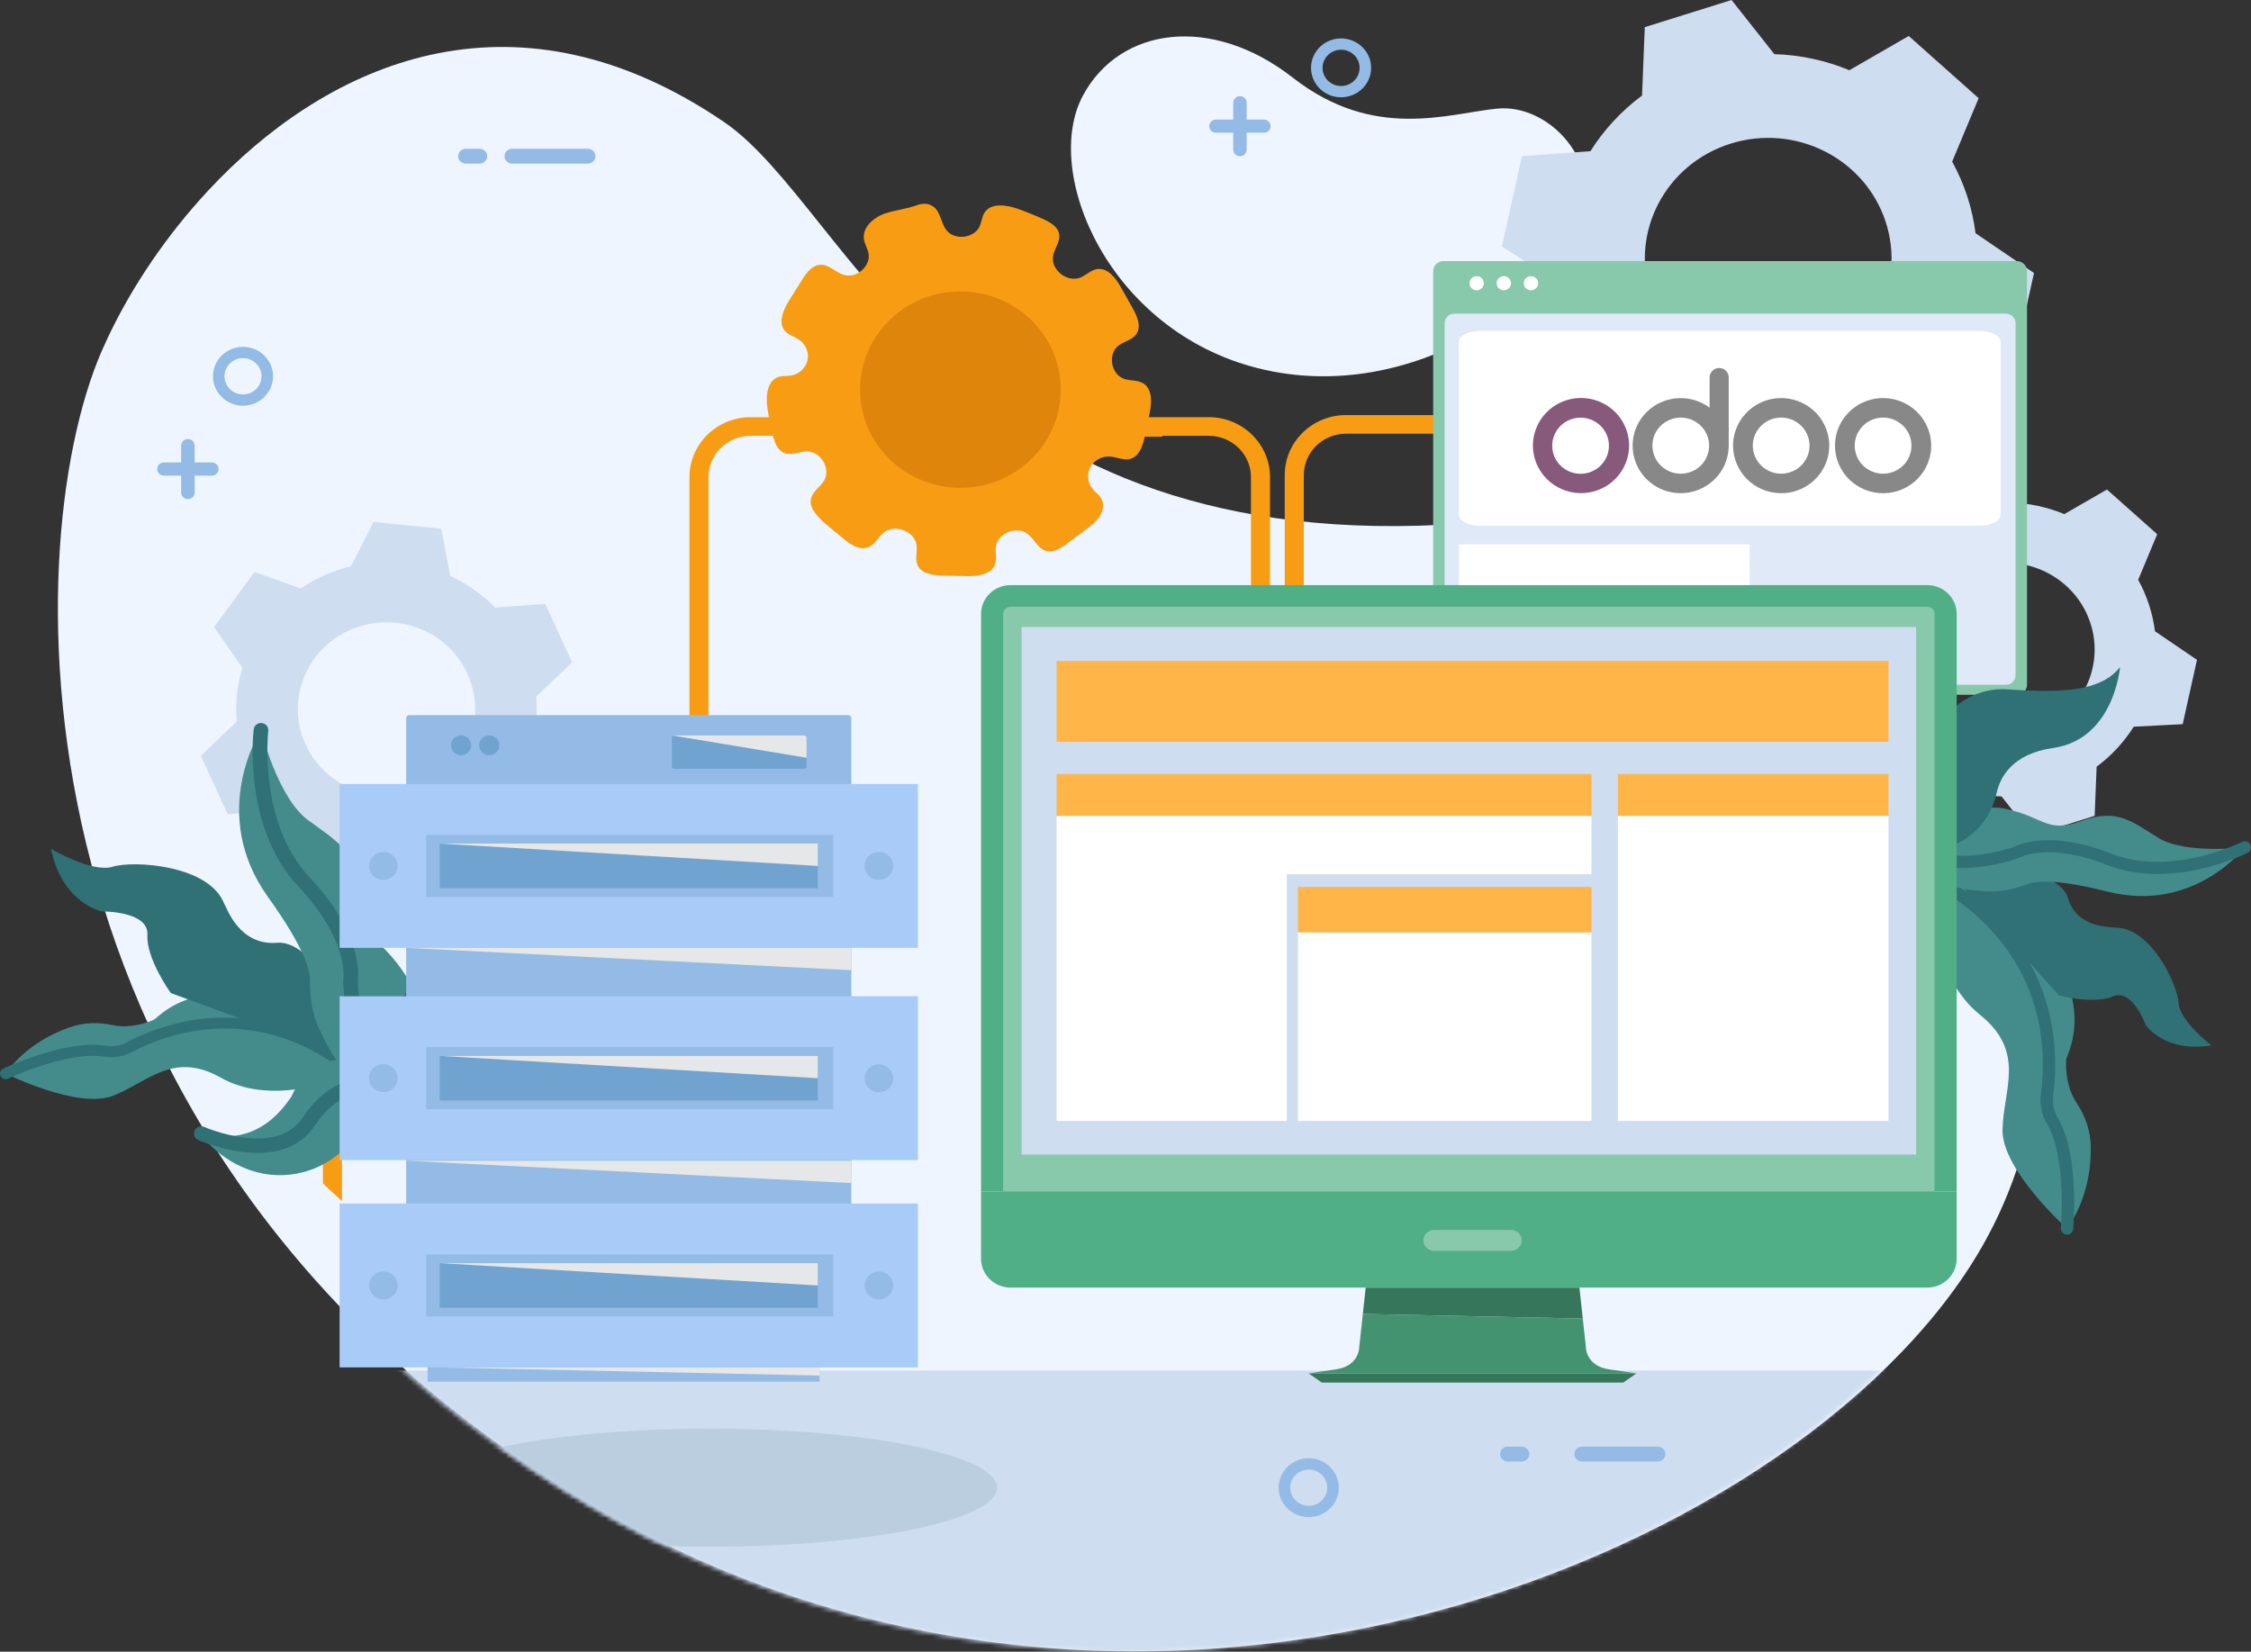 <svg width="496" height="364" viewBox="0 0 496 364" fill="none" xmlns="http://www.w3.org/2000/svg">
<rect x="0" y="0" width="496" height="364" fill="#333333" stroke="none"/>
<path d="M124.967 328.34C247.677 404.807 395.264 344.175 435.803 276.329C475.743 209.476 425.472 110.215 317.667 115.662C209.872 121.106 187.263 45.757 159.517 26.87C114.282 -3.915 74.322 13.016 48.273 39.485C47.421 40.351 46.587 41.233 45.758 42.125C36.715 51.854 29.51 62.663 24.546 72.77C23.965 73.951 23.414 75.118 22.897 76.285C22.706 76.693 22.518 77.11 22.341 77.525C3.471 121.246 1.059 251.13 124.967 328.34Z" fill="#EEF5FF"/>
<mask id="mask0_1164_25556" style="mask-type:luminance" maskUnits="userSpaceOnUse" x="12" y="10" width="437" height="354">
<path d="M21.704 77.602C2.823 121.323 0.408 251.206 124.327 328.424C247.029 404.883 394.619 344.259 435.153 276.41C475.092 209.558 424.827 110.294 317.022 115.739C209.218 121.183 186.621 45.829 158.875 26.95C93.277 -17.687 38.809 37.993 21.704 77.602Z" fill="white"/>
</mask>
<g mask="url(#mask0_1164_25556)">
<path d="M568.545 302.041H-79.684V499.967H568.545V302.041Z" fill="#CEDDEF"/>
</g>
<mask id="mask1_1164_25556" style="mask-type:luminance" maskUnits="userSpaceOnUse" x="12" y="10" width="437" height="354">
<path d="M21.704 77.602C2.823 121.323 0.408 251.206 124.327 328.424C247.029 404.883 394.619 344.259 435.153 276.41C475.092 209.558 424.827 110.294 317.022 115.739C209.218 121.183 186.621 45.829 158.875 26.95C93.277 -17.687 38.809 37.993 21.704 77.602Z" fill="white"/>
</mask>
<g mask="url(#mask1_1164_25556)">
<path d="M156.405 340.85C191.355 340.85 219.687 335.031 219.687 327.854C219.687 320.676 191.355 314.857 156.405 314.857C121.455 314.857 93.123 320.676 93.123 327.854C93.123 335.031 121.455 340.85 156.405 340.85Z" fill="#BACEE0"/>
</g>
<path d="M348.56 50.484C343.848 64.193 312.115 89.907 277.179 81.144C244.279 72.891 229.485 37.935 238.662 20.982C246.82 5.908 267.02 3.168 284.882 17.127C302.744 31.086 319.099 25.01 329.883 23.938C341.245 22.81 353.687 35.571 348.56 50.484Z" fill="#EEF5FF"/>
<path d="M397.682 113.994L416.811 108.009L417.414 92.938C421.997 89.541 425.833 85.365 428.791 80.671L443.798 79.897L448.185 60.164L435.305 51.4C434.956 48.689 434.361 45.971 433.481 43.274C432.6 40.577 431.473 38.026 430.153 35.619L435.991 21.645L420.581 7.93L407.505 15.471C402.315 13.326 396.715 12.1 390.969 11.935L381.549 0L362.421 5.983L361.817 21.054C357.234 24.451 353.398 28.628 350.441 33.321L335.362 34.409L330.934 54.33L343.926 62.591C344.276 65.302 344.87 68.02 345.751 70.717C346.631 73.414 347.758 75.965 349.078 78.373L342.349 91.553L358.077 105.55L371.726 98.52C376.916 100.666 382.516 101.89 388.262 102.055L397.682 113.994ZM363.727 65.096C359.157 51.099 367.044 36.128 381.343 31.655C395.641 27.182 410.936 34.903 415.505 48.899C420.075 62.895 412.188 77.866 397.889 82.339C383.591 86.812 368.295 79.092 363.727 65.096Z" fill="#CEDDEF"/>
<path d="M447.806 184.094L461.551 179.793L461.985 168.964C465.279 166.522 468.035 163.522 470.161 160.149L480.946 159.593L484.098 145.413L474.843 139.115C474.592 137.167 474.164 135.214 473.532 133.276C472.899 131.338 472.09 129.504 471.14 127.775L475.335 117.733L464.261 107.878L454.865 113.297C451.135 111.756 447.111 110.876 442.981 110.757L436.213 102.181L422.467 106.481L422.034 117.311C418.74 119.752 415.983 122.753 413.858 126.126L403.023 126.908L399.84 141.223L409.176 147.159C409.427 149.107 409.855 151.061 410.487 152.999C411.12 154.936 411.929 156.77 412.879 158.499L408.043 167.971L419.345 178.029L429.153 172.977C432.883 174.518 436.907 175.398 441.036 175.517L447.806 184.094ZM423.406 148.956C420.122 138.899 425.79 128.141 436.065 124.926C446.34 121.712 457.33 127.26 460.614 137.317C463.898 147.375 458.23 158.133 447.955 161.347C437.68 164.561 426.69 159.014 423.406 148.956Z" fill="#CEDDEF"/>
<path d="M44.254 166.565L50.184 179.443L61.225 178.631C64.077 181.555 67.438 183.895 71.103 185.577L72.896 196.001L87.647 197.451L92.984 187.733C94.933 187.267 96.867 186.63 98.761 185.794C100.656 184.958 102.425 183.962 104.072 182.841L114.741 185.777L123.483 173.885L116.912 165.365C118.052 161.562 118.486 157.548 118.136 153.519L126.07 145.96L120.141 133.082L109.099 133.894C106.247 130.969 102.887 128.63 99.221 126.948L97.194 116.501L82.302 115.036L77.341 124.791C75.392 125.258 73.458 125.895 71.564 126.731C69.67 127.567 67.901 128.563 66.253 129.684L56.089 126.06L47.167 138.196L53.412 147.16C52.273 150.963 51.838 154.976 52.188 159.006L44.254 166.565ZM77.137 138.834C86.971 134.494 98.536 138.781 102.969 148.407C107.401 158.033 103.023 169.353 93.189 173.692C83.355 178.031 71.79 173.745 67.357 164.119C62.925 154.493 67.303 143.172 77.137 138.834Z" fill="#CEDDEF"/>
<path d="M296.59 91.469C289.145 91.469 283.088 97.397 283.088 104.686V151.373C284.474 152.684 285.885 153.971 287.287 155.266V104.686C287.287 99.665 291.461 95.579 296.59 95.579H323.062V91.47L296.59 91.469Z" fill="#F89D13"/>
<path d="M84.659 200.915C77.214 200.915 71.156 206.843 71.156 214.132V260.819C72.542 262.13 73.953 263.416 75.355 264.712V214.132C75.355 209.11 79.529 205.025 84.659 205.025H111.13V200.916H84.659V200.915Z" fill="#F89D13"/>
<path d="M202.067 96.231V91.932H165.416C157.971 91.932 151.915 97.861 151.915 105.149V235.721C149.102 235.919 147.064 236.501 147.064 237.191C147.064 238.042 150.176 238.732 154.014 238.732C157.852 238.732 160.964 238.042 160.964 237.191C160.964 236.501 158.925 235.919 156.114 235.721V105.149C156.114 100.128 160.287 96.043 165.417 96.043H191.889V96.231H202.067Z" fill="#F89D13"/>
<path d="M279.844 235.721V105.149C279.844 97.862 273.788 91.932 266.342 91.932H171.369V96.231H256.126V96.043H266.341C271.471 96.043 275.645 100.128 275.645 105.149V235.721C272.833 235.919 270.795 236.501 270.795 237.191C270.795 238.042 273.906 238.732 277.744 238.732C281.583 238.732 284.694 238.042 284.694 237.191C284.694 236.501 282.656 235.919 279.844 235.721Z" fill="#F89D13"/>
<path d="M444.376 153.115H318.069C316.814 153.115 315.797 152.12 315.797 150.891V59.762C315.797 58.533 316.814 57.537 318.069 57.537H444.376C445.631 57.537 446.648 58.533 446.648 59.762V150.891C446.648 152.12 445.631 153.115 444.376 153.115Z" fill="#88C9AC"/>
<path d="M441.971 150.911H320.473C319.286 150.911 318.322 149.968 318.322 148.805V71.221C318.322 70.058 319.286 69.115 320.473 69.115H441.972C443.16 69.115 444.123 70.058 444.123 71.221V148.805C444.122 149.968 443.16 150.911 441.971 150.911Z" fill="#DFE9F7"/>
<path d="M436.2 115.869H326.079C323.519 115.869 321.443 114.774 321.443 113.423V75.365C321.443 74.013 323.519 72.918 326.079 72.918H436.2C438.761 72.918 440.836 74.013 440.836 75.365V113.423C440.836 114.774 438.761 115.869 436.2 115.869Z" fill="white"/>
<g clip-path="url(#clip0_1164_25556)">
<path fill-rule="evenodd" clip-rule="evenodd" d="M436.129 108.674C438.225 108.674 440.274 108.06 442.017 106.908C443.76 105.756 445.119 104.119 445.921 102.203C446.723 100.287 446.933 98.18 446.524 96.146C446.115 94.112 445.106 92.244 443.623 90.778C442.141 89.312 440.252 88.314 438.196 87.909C436.14 87.505 434.009 87.712 432.072 88.506C430.136 89.299 428.48 90.643 427.316 92.367C426.151 94.091 425.529 96.118 425.529 98.191C425.529 100.971 426.646 103.638 428.634 105.604C430.622 107.57 433.317 108.674 436.129 108.674ZM436.031 104.412C437.269 104.412 438.479 104.048 439.508 103.367C440.536 102.686 441.337 101.718 441.809 100.586C442.281 99.455 442.403 98.21 442.158 97.009C441.914 95.809 441.315 94.708 440.437 93.845C439.559 92.982 438.441 92.396 437.226 92.162C436.011 91.928 434.753 92.056 433.612 92.529C432.471 93.003 431.497 93.802 430.815 94.823C430.133 95.845 429.773 97.044 429.781 98.268C429.791 99.901 430.454 101.464 431.625 102.615C432.796 103.766 434.38 104.412 436.031 104.412Z" fill="white"/>
<path fill-rule="evenodd" clip-rule="evenodd" d="M414.922 108.694C417.018 108.696 419.068 108.083 420.812 106.932C422.556 105.782 423.916 104.146 424.72 102.231C425.524 100.316 425.736 98.209 425.329 96.175C424.922 94.141 423.914 92.272 422.433 90.804C420.952 89.337 419.064 88.337 417.009 87.93C414.953 87.524 412.822 87.73 410.884 88.521C408.947 89.313 407.29 90.655 406.124 92.378C404.957 94.101 404.334 96.127 404.332 98.201C404.331 99.578 404.604 100.941 405.135 102.213C405.667 103.486 406.446 104.642 407.43 105.616C408.413 106.591 409.581 107.364 410.866 107.892C412.152 108.42 413.53 108.692 414.922 108.694ZM414.922 104.392C416.158 104.394 417.367 104.034 418.396 103.356C419.425 102.678 420.227 101.714 420.702 100.585C421.177 99.456 421.303 98.213 421.063 97.014C420.824 95.814 420.231 94.712 419.358 93.846C418.485 92.98 417.372 92.389 416.16 92.149C414.948 91.909 413.691 92.029 412.548 92.495C411.406 92.961 410.428 93.752 409.74 94.768C409.051 95.783 408.683 96.978 408.681 98.201C408.68 99.013 408.84 99.817 409.153 100.567C409.466 101.318 409.925 102 410.505 102.575C411.084 103.15 411.773 103.606 412.53 103.918C413.288 104.23 414.101 104.391 414.922 104.392Z" fill="#888888"/>
<path fill-rule="evenodd" clip-rule="evenodd" d="M392.465 108.694C394.561 108.696 396.611 108.083 398.355 106.932C400.099 105.782 401.459 104.146 402.263 102.231C403.067 100.316 403.279 98.209 402.872 96.175C402.465 94.141 401.457 92.272 399.976 90.804C398.495 89.337 396.607 88.337 394.552 87.93C392.496 87.524 390.365 87.73 388.427 88.521C386.49 89.313 384.833 90.655 383.667 92.378C382.5 94.101 381.877 96.127 381.875 98.201C381.872 100.979 382.985 103.645 384.969 105.613C386.953 107.581 389.645 108.689 392.455 108.694H392.465ZM392.465 104.392C393.701 104.394 394.91 104.034 395.939 103.356C396.968 102.678 397.77 101.714 398.245 100.585C398.72 99.456 398.846 98.213 398.606 97.014C398.367 95.814 397.774 94.712 396.901 93.846C396.028 92.98 394.915 92.389 393.703 92.149C392.491 91.909 391.234 92.029 390.091 92.495C388.949 92.961 387.971 93.752 387.283 94.768C386.594 95.783 386.226 96.978 386.224 98.201C386.223 99.013 386.383 99.817 386.696 100.567C387.009 101.318 387.468 102 388.048 102.575C388.627 103.15 389.316 103.606 390.073 103.918C390.831 104.23 391.644 104.391 392.465 104.392Z" fill="#888888"/>
<path fill-rule="evenodd" clip-rule="evenodd" d="M380.919 98.133V98.211C380.919 100.571 380.113 102.863 378.631 104.713C377.149 106.564 375.079 107.865 372.756 108.406C370.432 108.947 367.992 108.695 365.832 107.693C363.671 106.69 361.916 104.995 360.852 102.882C359.787 100.769 359.476 98.362 359.968 96.052C360.459 93.742 361.726 91.664 363.561 90.156C365.397 88.647 367.694 87.795 370.08 87.74C372.466 87.684 374.801 88.427 376.707 89.849V83.175C376.707 82.623 376.929 82.093 377.324 81.702C377.719 81.311 378.255 81.092 378.813 81.092C379.372 81.092 379.907 81.311 380.302 81.702C380.697 82.093 380.919 82.623 380.919 83.175V98.133ZM370.32 104.393C371.556 104.398 372.766 104.041 373.797 103.367C374.828 102.692 375.634 101.731 376.113 100.603C376.591 99.476 376.721 98.233 376.485 97.033C376.25 95.833 375.66 94.728 374.79 93.86C373.92 92.991 372.809 92.397 371.597 92.153C370.386 91.909 369.129 92.026 367.984 92.488C366.84 92.951 365.86 93.739 365.169 94.752C364.477 95.766 364.105 96.959 364.099 98.182C364.095 98.994 364.253 99.798 364.563 100.55C364.874 101.301 365.331 101.985 365.909 102.562C366.487 103.138 367.173 103.597 367.93 103.911C368.687 104.225 369.499 104.389 370.32 104.393Z" fill="#888888"/>
<path fill-rule="evenodd" clip-rule="evenodd" d="M348.371 108.674C350.467 108.674 352.516 108.06 354.259 106.908C356.002 105.756 357.361 104.119 358.163 102.203C358.965 100.287 359.175 98.18 358.766 96.146C358.357 94.112 357.348 92.244 355.866 90.778C354.383 89.312 352.495 88.314 350.439 87.909C348.383 87.505 346.251 87.712 344.315 88.506C342.378 89.299 340.722 90.643 339.558 92.367C338.393 94.091 337.771 96.118 337.771 98.191C337.771 100.971 338.888 103.638 340.876 105.604C342.864 107.57 345.56 108.674 348.371 108.674ZM348.273 104.412C349.511 104.412 350.721 104.048 351.75 103.367C352.778 102.686 353.58 101.718 354.051 100.586C354.523 99.455 354.645 98.21 354.401 97.009C354.156 95.809 353.557 94.708 352.679 93.845C351.801 92.982 350.684 92.396 349.469 92.162C348.254 91.928 346.996 92.056 345.854 92.529C344.713 93.003 343.739 93.802 343.057 94.823C342.375 95.845 342.015 97.044 342.023 98.268C342.033 99.901 342.696 101.464 343.867 102.615C345.038 103.766 346.622 104.412 348.273 104.412Z" fill="#875A7B"/>
</g>
<path d="M385.375 149.516H321.643C321.555 149.516 321.482 149.446 321.482 149.359V120.111C321.482 120.025 321.554 119.954 321.643 119.954H385.375C385.463 119.954 385.535 120.024 385.535 120.111V149.359C385.535 149.446 385.464 149.516 385.375 149.516Z" fill="white"/>
<path d="M326.945 62.665C327.085 61.819 326.497 61.022 325.632 60.885C324.767 60.748 323.953 61.324 323.813 62.17C323.674 63.016 324.262 63.813 325.126 63.95C325.991 64.087 326.805 63.511 326.945 62.665Z" fill="white"/>
<path d="M332.929 62.665C333.069 61.819 332.481 61.022 331.616 60.885C330.752 60.748 329.938 61.324 329.798 62.17C329.658 63.016 330.246 63.813 331.111 63.95C331.975 64.087 332.79 63.511 332.929 62.665Z" fill="white"/>
<path d="M338.912 62.665C339.051 61.819 338.464 61.022 337.599 60.885C336.734 60.748 335.92 61.324 335.78 62.17C335.641 63.016 336.228 63.813 337.093 63.95C337.958 64.087 338.772 63.512 338.912 62.665Z" fill="white"/>
<path d="M36.125 104.817H39.919V108.544C39.919 109.346 40.585 109.991 41.404 109.991C42.228 109.991 42.886 109.347 42.886 108.544V104.817H46.683C47.502 104.817 48.165 104.179 48.165 103.377C48.165 102.574 47.502 101.916 46.683 101.916H42.886V98.206C42.886 97.404 42.228 96.749 41.404 96.749C40.585 96.749 39.919 97.403 39.919 98.206V101.916H36.125C35.306 101.916 34.641 102.573 34.641 103.377C34.641 104.18 35.306 104.817 36.125 104.817Z" fill="#93BBE5"/>
<path d="M267.938 29.249H271.732V32.976C271.732 33.778 272.397 34.423 273.217 34.423C274.04 34.423 274.698 33.779 274.698 32.976V29.249H278.495C279.315 29.249 279.977 28.611 279.977 27.809C279.977 27.007 279.315 26.348 278.495 26.348H274.698V22.639C274.698 21.836 274.04 21.181 273.217 21.181C272.397 21.181 271.732 21.835 271.732 22.639V26.348H267.938C267.118 26.348 266.453 27.006 266.453 27.809C266.453 28.611 267.118 29.249 267.938 29.249Z" fill="#93BBE5"/>
<path d="M60.167 82.925C60.167 79.35 57.194 76.439 53.545 76.439C49.892 76.439 46.922 79.35 46.922 82.925C46.922 86.497 49.892 89.41 53.545 89.41C57.194 89.41 60.167 86.497 60.167 82.925ZM57.626 82.925C57.626 85.128 55.796 86.924 53.544 86.924C51.289 86.924 49.461 85.128 49.461 82.925C49.461 80.718 51.288 78.928 53.544 78.928C55.796 78.928 57.626 80.717 57.626 82.925Z" fill="#93BBE5"/>
<path d="M294.995 327.853C294.995 324.278 292.022 321.368 288.373 321.368C284.721 321.368 281.75 324.278 281.75 327.853C281.75 331.425 284.721 334.339 288.373 334.339C292.022 334.339 294.995 331.425 294.995 327.853ZM292.456 327.853C292.456 330.057 290.625 331.853 288.373 331.853C286.119 331.853 284.29 330.057 284.29 327.853C284.29 325.646 286.118 323.857 288.373 323.857C290.624 323.857 292.456 325.646 292.456 327.853Z" fill="#93BBE5"/>
<path d="M302.124 14.955C302.124 11.38 299.151 8.469 295.502 8.469C291.849 8.469 288.879 11.38 288.879 14.955C288.879 18.527 291.849 21.441 295.502 21.441C299.152 21.442 302.124 18.527 302.124 14.955ZM299.584 14.955C299.584 17.159 297.754 18.955 295.502 18.955C293.247 18.955 291.419 17.159 291.419 14.955C291.419 12.748 293.246 10.959 295.502 10.959C297.754 10.96 299.584 12.749 299.584 14.955Z" fill="#93BBE5"/>
<path d="M129.535 36.057C130.463 36.057 131.206 35.317 131.206 34.416C131.206 33.505 130.463 32.788 129.535 32.788H112.84C111.915 32.788 111.166 33.505 111.166 34.416C111.166 35.317 111.915 36.057 112.84 36.057H129.535Z" fill="#93BBE5"/>
<path d="M105.685 36.057C106.602 36.057 107.355 35.317 107.355 34.416C107.355 33.505 106.602 32.788 105.685 32.788H102.62C101.695 32.788 100.953 33.505 100.953 34.416C100.953 35.317 101.696 36.057 102.62 36.057H105.685Z" fill="#93BBE5"/>
<path d="M365.293 322.081C366.221 322.081 366.963 321.341 366.963 320.44C366.963 319.529 366.221 318.812 365.293 318.812H348.597C347.673 318.812 346.924 319.529 346.924 320.44C346.924 321.341 347.673 322.081 348.597 322.081H365.293Z" fill="#93BBE5"/>
<path d="M335.288 322.081C336.206 322.081 336.959 321.341 336.959 320.44C336.959 319.529 336.206 318.812 335.288 318.812H332.223C331.299 318.812 330.557 319.529 330.557 320.44C330.557 321.341 331.3 322.081 332.223 322.081H335.288Z" fill="#93BBE5"/>
<path d="M434.962 194.867C434.962 194.867 464.286 211.307 455.465 232.907C455.026 233.617 455.031 239.267 457.47 242.889C459.46 245.843 460.667 249.24 460.703 252.778C460.753 257.819 459.785 264.601 455.468 270.76C455.517 270.768 441.089 257.903 441.243 249.001C441.397 240.099 446.523 231.854 436.251 223.611C425.978 215.368 425.286 199.062 427.333 195.782C429.38 192.503 434.962 194.867 434.962 194.867Z" fill="#448C8C"/>
<path d="M426.901 194.586C426.929 194.418 426.991 194.253 427.088 194.099C427.484 193.473 428.325 193.28 428.966 193.669C439.854 200.282 447.139 209.149 450.62 220.023C453.52 229.085 452.977 237.352 452.396 241.474C452.162 243.13 452.524 244.827 453.443 246.381C458.218 254.456 456.886 270.208 456.826 270.875C456.759 271.612 456.1 272.153 455.35 272.089C454.6 272.025 454.044 271.379 454.109 270.644C454.122 270.489 455.426 255.063 451.082 247.719C449.856 245.645 449.376 243.359 449.694 241.108C450.933 232.327 451.255 210.348 427.528 195.937C427.045 195.644 426.814 195.103 426.901 194.586Z" fill="#307175"/>
<path d="M487.284 230.383C487.284 230.383 480.267 225.007 480.041 221.02C479.816 217.032 474.021 204.39 466.091 204.428C465.533 204.191 457.653 204.82 455.677 197.917C453.7 191.014 433.642 189.387 428.577 191.057C428.286 191.01 453.702 219.404 453.702 219.404C453.702 219.404 461.441 221.384 465.633 219.574C469.825 217.763 472.798 225.851 472.798 225.851C472.798 225.851 476.836 232.063 487.284 230.383Z" fill="#307175"/>
<path d="M494.636 186.742C494.636 186.742 483.512 201.314 464.389 196.494C453.394 193.722 448.73 194.054 446.753 194.837C443.951 195.947 440.977 196.576 437.957 196.442C433.547 196.245 428.019 195.409 423.95 192.796C416.035 187.714 432.504 176.324 441.562 178.175C450.618 180.027 450.79 183.746 458.64 180.923C466.49 178.1 469.6 180.944 475.556 184.637C481.512 188.331 494.636 186.742 494.636 186.742Z" fill="#448C8C"/>
<path d="M420.381 187.567C420.403 187.44 420.444 187.313 420.506 187.192C420.84 186.532 421.659 186.261 422.333 186.588C431.152 190.864 442.532 187.058 443.638 186.671C444.72 186.099 451.89 182.822 465.289 188.135C478.345 193.311 493.858 185.633 494.013 185.555C494.682 185.217 495.505 185.475 495.85 186.13C496.195 186.784 495.932 187.589 495.263 187.928C494.585 188.271 478.496 196.252 464.265 190.61C451.377 185.501 444.966 189.001 444.903 189.037C444.838 189.074 444.761 189.111 444.691 189.137C444.154 189.336 431.408 193.969 421.121 188.981C420.572 188.713 420.286 188.132 420.381 187.567Z" fill="#307175"/>
<path d="M467.144 147.01C467.144 147.01 465.861 162.918 452.381 164.841C443.303 166.136 440.699 171.396 439.967 174.692C439.147 178.38 437.163 181.753 434.133 184.087C431.011 186.493 426.504 188.378 420.438 187.275C420.438 187.275 426.42 175.772 424.164 170.823C421.908 165.874 429.399 150.986 442.399 151.913C455.398 152.84 463.098 152.095 467.144 147.01Z" fill="#307175"/>
<path d="M426.57 188.79C426.57 188.79 436.502 197.027 427.27 205.683C426.947 206.411 419.66 214.601 427.012 223.397C425.891 223.831 415.123 220.167 413.265 209.777C412.432 205.122 413.718 200.341 416.63 196.571C418.854 193.694 421.491 189.668 420.284 186.8C420.994 186.135 426.57 188.79 426.57 188.79Z" fill="#448C8C"/>
<path d="M420.011 187.108C420.05 186.88 420.149 186.658 420.311 186.47C420.794 185.906 421.649 185.83 422.226 186.301C422.317 186.375 431.257 193.871 422.826 205.125C417.44 212.313 427.546 222.386 427.649 222.487C428.181 223.01 428.179 223.856 427.646 224.375C427.113 224.895 426.249 224.894 425.718 224.372C425.231 223.894 413.873 212.56 420.627 203.545C427.512 194.356 420.766 188.59 420.477 188.35C420.097 188.034 419.936 187.557 420.011 187.108Z" fill="#307175"/>
<path d="M74.205 229.314C74.205 229.314 50.382 210.049 34.34 224.4C33.861 224.996 28.919 226.813 24.966 225.937C21.743 225.223 18.384 225.306 15.279 226.417C10.856 227.999 5.24 230.997 1.246 236.597C1.224 236.559 17.12 244.498 24.853 241.501C32.586 238.503 38.142 231.551 48.66 237.499C59.178 243.447 73.656 238.772 75.863 236C78.072 233.228 74.205 229.314 74.205 229.314Z" fill="#448C8C"/>
<path d="M77.051 235.976C77.189 235.898 77.313 235.793 77.415 235.662C77.834 235.128 77.732 234.361 77.186 233.95C67.895 226.961 57.795 223.716 47.167 224.305C38.309 224.796 31.257 227.916 27.841 229.732C26.468 230.461 24.868 230.705 23.213 230.436C14.614 229.038 1.272 235.232 0.709 235.496C0.086 235.79 -0.175 236.516 0.123 237.125C0.421 237.733 1.165 237.99 1.786 237.699C1.917 237.638 14.984 231.574 22.805 232.845C25.013 233.204 27.166 232.869 29.031 231.878C36.308 228.01 55.42 220.656 75.667 235.887C76.079 236.197 76.626 236.216 77.051 235.976Z" fill="#307175"/>
<path d="M11.238 187.059C11.238 187.059 20.24 192.42 24.841 191.003C29.442 189.585 46.148 190.592 49.41 199.196C49.91 199.703 52.483 208.499 61.11 207.764C69.737 207.028 79.935 228.074 80.157 234.256C80.332 234.552 37.644 218.856 37.644 218.856C37.644 218.856 32.18 211.3 32.481 206.005C32.781 200.71 22.399 200.861 22.399 200.861C22.399 200.861 13.694 199.077 11.238 187.059Z" fill="#307175"/>
<path d="M57.508 160.911C57.508 160.911 45.67 179.033 59.088 197.735C66.804 208.489 68.371 213.678 68.31 216.146C68.225 219.643 68.751 223.126 70.161 226.341C72.222 231.036 75.471 236.674 80.12 239.993C89.162 246.448 95.174 223.863 89.307 214.826C83.439 205.788 79.165 207.153 79.083 197.474C79.001 187.795 74.492 185.613 67.836 180.701C61.181 175.789 57.508 160.911 57.508 160.911Z" fill="#448C8C"/>
<path d="M87.516 241.68C87.651 241.605 87.778 241.507 87.89 241.39C88.497 240.753 88.462 239.754 87.811 239.158C79.302 231.388 78.862 217.478 78.84 216.118C79.034 214.708 79.751 205.578 68.162 193.279C56.87 181.296 59.085 161.294 59.108 161.093C59.21 160.227 58.577 159.444 57.693 159.343C56.809 159.242 56.008 159.862 55.905 160.728C55.8 161.605 53.483 182.356 65.792 195.419C76.939 207.247 75.654 215.65 75.639 215.733C75.625 215.818 75.615 215.918 75.615 216.003C75.613 216.669 75.688 232.404 85.613 241.467C86.141 241.952 86.918 242.019 87.516 241.68Z" fill="#307175"/>
<path d="M113.876 174.13C113.876 174.13 96.428 182.15 99.874 197.55C102.193 207.922 97.332 212.934 93.911 215.101C90.084 217.526 87.097 221.082 85.721 225.335C84.302 229.719 84.051 235.385 87.825 241.497C87.825 241.497 98.334 230.223 104.869 230.604C111.404 230.985 125.111 216.668 118.646 202.974C112.181 189.281 109.815 180.63 113.876 174.13Z" fill="#307175"/>
<path d="M83.556 235.485C83.556 235.485 70.106 228.161 64.168 241.767C63.479 242.42 57.259 253.726 44.252 249.428C44.23 250.823 52.858 260.959 65.377 258.641C70.988 257.604 75.855 254.218 78.902 249.493C81.229 245.885 84.68 241.352 88.425 241.464C88.881 240.417 83.556 235.485 83.556 235.485Z" fill="#448C8C"/>
<path d="M89.941 238.891C89.941 238.891 97.557 239.056 101.777 234.83C105.998 230.605 114.467 234.493 114.467 234.493C114.467 234.493 107.957 215.718 95.552 225.413C83.146 235.109 89.941 238.891 89.941 238.891Z" fill="#448C8C"/>
<path d="M88.192 241.888C88.434 241.751 88.642 241.552 88.789 241.297C89.224 240.539 88.954 239.582 88.182 239.152C88.06 239.084 75.861 232.526 66.653 246.347C60.773 255.176 45.174 248.428 45.018 248.359C44.206 248.001 43.251 248.355 42.885 249.149C42.519 249.944 42.881 250.879 43.692 251.237C44.435 251.564 61.98 259.143 69.356 248.071C76.874 236.785 86.202 241.688 86.596 241.901C87.11 242.181 87.716 242.157 88.192 241.888Z" fill="#307175"/>
<path d="M115.269 235.86C115.33 235.825 115.39 235.786 115.448 235.743C116.154 235.212 116.285 234.22 115.742 233.53C110.681 227.091 103.394 225.345 97.161 229.066C93.968 230.977 87.929 236.37 87.673 236.598C87.016 237.187 86.97 238.184 87.571 238.829C88.172 239.472 89.19 239.519 89.85 238.929C89.91 238.875 95.914 233.513 98.844 231.76C98.921 231.713 99 231.668 99.079 231.623C103.754 228.981 109.264 230.466 113.186 235.456C113.684 236.09 114.579 236.25 115.269 235.86Z" fill="#307175"/>
<path d="M253.412 86.606C253.169 85.7 252.686 84.927 251.832 84.438C250.617 83.742 249.077 83.942 247.742 83.505C244.798 82.54 244.01 78.029 246.459 76.16C247.69 75.22 249.444 74.924 250.352 73.679C251.579 71.996 250.576 69.678 249.557 67.868C248.708 66.358 247.858 64.849 247.009 63.34C245.852 61.283 244.067 58.909 241.702 59.306C240.367 59.531 239.367 60.616 238.123 61.142C235.202 62.377 231.453 59.438 232.046 56.379C232.369 54.711 233.689 53.189 233.368 51.522C233.065 49.943 231.434 49.003 229.946 48.323C228.1 47.478 226.216 46.712 224.303 46.029C221.763 45.122 218.306 44.645 216.901 46.906C216.354 47.787 216.301 48.878 215.889 49.827C214.73 52.492 210.409 53.048 208.585 50.769C207.652 49.603 207.413 48.05 206.696 46.746C205.716 44.967 203.874 44.523 202.05 45.215C199.783 46.075 197.34 46.262 195.051 47.035C192.48 47.903 189.944 50.139 190.367 52.768C190.534 53.808 191.147 54.734 191.366 55.765C191.966 58.591 188.732 61.446 185.922 60.571C184.122 60.01 182.696 58.288 180.808 58.347C178.953 58.404 177.68 60.135 176.711 61.684C175.779 63.173 174.848 64.661 173.917 66.15C172.606 68.244 171.335 71.09 172.978 72.946C173.829 73.907 175.209 74.222 176.251 74.984C177.628 75.99 178.311 77.829 177.914 79.468C177.517 81.106 176.064 82.449 174.371 82.743C173.439 82.905 172.458 82.776 171.56 83.065C168.958 83.906 168.705 87.385 169.11 90.038C169.415 92.033 169.813 94.016 170.303 95.977C170.686 97.513 171.3 99.235 172.799 99.826C174.387 100.451 176.148 99.487 177.86 99.496C180.892 99.512 183.121 103.323 181.601 105.891C180.773 107.287 179.146 108.222 178.728 109.784C177.918 112.817 182.106 115.539 185.676 118.574C187.289 119.946 189.41 121.409 191.376 120.591C192.836 119.984 193.524 118.349 194.744 117.356C197.169 115.384 201.563 117.08 201.96 120.141C202.153 121.632 201.563 123.235 202.196 124.605C203.063 126.484 205.608 126.799 207.714 126.845C209.421 126.883 211.127 126.921 212.833 126.959C215.315 127.014 218.422 126.674 219.258 124.387C219.71 123.15 219.271 121.775 219.444 120.473C219.841 117.496 224.076 115.821 226.475 117.693C227.914 118.816 228.659 120.837 230.413 121.382C232.101 121.907 233.819 120.791 235.225 119.736C236.583 118.716 237.942 117.695 239.3 116.676C240.416 115.838 241.554 114.975 242.306 113.813C243.057 112.65 243.354 111.106 242.688 109.894C242.209 109.02 241.315 108.444 240.692 107.66C239.652 106.35 239.472 104.442 240.248 102.969C241.025 101.496 242.718 100.533 244.411 100.604C245.953 100.668 247.473 101.508 248.97 101.138C251.05 100.625 251.829 98.186 252.257 96.129C252.6 94.48 252.943 92.83 253.286 91.181C253.587 89.715 253.787 88.004 253.412 86.606ZM210.709 71.48C213.009 71.389 215.187 71.82 217.144 72.729C218.657 73.327 220.039 74.259 221.237 75.387C223.881 77.82 225.508 81.186 225.664 84.985C225.844 89.347 223.993 93.368 220.888 96.074C219.637 97.156 218.234 98.058 216.626 98.638C215.164 99.259 213.545 99.605 211.869 99.671C204.728 99.952 198.525 95.028 197.193 88.316C197.021 87.617 196.942 86.869 196.911 86.119C196.874 85.228 196.933 84.333 197.088 83.434C198.069 76.911 203.713 71.755 210.709 71.48Z" fill="#F89D13"/>
<path d="M212.007 64.218C199.794 64.011 189.722 73.534 189.511 85.49C189.3 97.444 199.029 107.303 211.243 107.51C223.455 107.717 233.527 98.193 233.738 86.238C233.95 74.282 224.22 64.424 212.007 64.218Z" fill="#E0850B"/>
<path d="M180.568 300.385H94.219V304.488H180.568V300.385Z" fill="#93BBE5"/>
<path d="M187.588 185.361H89.502V282.741H187.588V185.361Z" fill="#93BBE5"/>
<path d="M186.911 157.596H90.183C89.808 157.596 89.504 157.894 89.504 158.261V185.36H187.589V158.261C187.589 157.894 187.285 157.596 186.911 157.596Z" fill="#93BBE5"/>
<path d="M202.261 172.778H74.832V208.886H202.261V172.778Z" fill="#A9CBF7"/>
<path d="M183.607 183.993H93.904V197.669H183.607V183.993Z" fill="#93BBE5"/>
<path d="M180.207 185.907H96.889V195.755H180.207V185.907Z" fill="#71A3D1"/>
<path d="M180.207 190.832L96.889 185.907H180.207V190.832Z" fill="#E6E7E8"/>
<path d="M187.589 213.809L89.502 208.885H187.589V213.809Z" fill="#E6E7E8"/>
<path d="M187.589 260.726L89.502 255.803H187.589V260.726Z" fill="#E6E7E8"/>
<path d="M180.569 303.142L96.525 301.341H180.569V303.142Z" fill="#E6E7E8"/>
<path d="M84.475 193.909C86.211 193.909 87.619 192.532 87.619 190.832C87.619 189.132 86.211 187.754 84.475 187.754C82.738 187.754 81.33 189.132 81.33 190.832C81.33 192.532 82.738 193.909 84.475 193.909Z" fill="#93BBE5"/>
<path d="M193.668 193.909C195.404 193.909 196.812 192.532 196.812 190.832C196.812 189.132 195.404 187.754 193.668 187.754C191.931 187.754 190.523 189.132 190.523 190.832C190.523 192.532 191.931 193.909 193.668 193.909Z" fill="#93BBE5"/>
<path d="M202.261 265.234H74.832V301.341H202.261V265.234Z" fill="#A9CBF7"/>
<path d="M183.607 276.449H93.904V290.126H183.607V276.449Z" fill="#93BBE5"/>
<path d="M180.207 278.364H96.889V288.212H180.207V278.364Z" fill="#71A3D1"/>
<path d="M84.475 286.365C86.211 286.365 87.619 284.987 87.619 283.288C87.619 281.588 86.211 280.21 84.475 280.21C82.738 280.21 81.33 281.588 81.33 283.288C81.33 284.987 82.738 286.365 84.475 286.365Z" fill="#93BBE5"/>
<path d="M193.668 286.365C195.404 286.365 196.812 284.987 196.812 283.288C196.812 281.588 195.404 280.21 193.668 280.21C191.931 280.21 190.523 281.588 190.523 283.288C190.523 284.987 191.931 286.365 193.668 286.365Z" fill="#93BBE5"/>
<path d="M202.261 219.553H74.832V255.661H202.261V219.553Z" fill="#A9CBF7"/>
<path d="M183.607 230.768H93.904V244.444H183.607V230.768Z" fill="#93BBE5"/>
<path d="M180.207 232.683H96.889V242.531H180.207V232.683Z" fill="#71A3D1"/>
<path d="M87.562 238.09C87.839 236.412 86.673 234.832 84.959 234.562C83.245 234.291 81.631 235.432 81.354 237.11C81.078 238.788 82.243 240.368 83.958 240.638C85.672 240.909 87.286 239.768 87.562 238.09Z" fill="#93BBE5"/>
<path d="M196.724 238.339C197.123 236.685 196.076 235.027 194.386 234.637C192.696 234.246 191.002 235.27 190.603 236.924C190.204 238.578 191.251 240.236 192.941 240.627C194.631 241.017 196.325 239.993 196.724 238.339Z" fill="#93BBE5"/>
<path d="M148.493 169.434H177.278C177.53 169.434 177.734 169.234 177.734 168.988V162.515C177.734 162.268 177.53 162.068 177.278 162.068H148.493C148.241 162.068 148.037 162.268 148.037 162.515V168.988C148.037 169.234 148.241 169.434 148.493 169.434Z" fill="#71A3D1"/>
<path d="M103.774 164.744C104.056 163.568 103.311 162.392 102.109 162.116C100.908 161.84 99.706 162.569 99.424 163.745C99.142 164.921 99.888 166.098 101.089 166.373C102.29 166.649 103.493 165.92 103.774 164.744Z" fill="#71A3D1"/>
<path d="M107.816 166.441C109.05 166.441 110.05 165.462 110.05 164.255C110.05 163.047 109.05 162.068 107.816 162.068C106.582 162.068 105.582 163.047 105.582 164.255C105.582 165.462 106.582 166.441 107.816 166.441Z" fill="#71A3D1"/>
<path d="M180.207 283.288L96.889 278.364H180.207V283.288Z" fill="#E6E7E8"/>
<path d="M180.207 237.615L96.889 232.692H180.207V237.615Z" fill="#E6E7E8"/>
<path d="M177.732 166.992L148.035 162.068H177.194C177.491 162.068 177.732 162.304 177.732 162.595V166.992Z" fill="#E6E7E8"/>
<path d="M424.649 128.943H222.672C219.083 128.943 216.174 131.79 216.174 135.303V262.554H431.146V135.303C431.147 131.79 428.237 128.943 424.649 128.943Z" fill="#50AF85"/>
<path d="M221.047 262.554V135.304C221.047 134.427 221.775 133.713 222.671 133.713H424.648C425.544 133.713 426.272 134.427 426.272 135.304V262.554H221.047Z" fill="#88C9AC"/>
<path d="M422.21 138.17H225.107V254.426H422.21V138.17Z" fill="#CEDDEF"/>
<path d="M291.26 304.693H324.471H357.682L360.571 302.661H288.371L291.26 304.693Z" fill="#36775B"/>
<path d="M299.429 297.536C299.429 297.536 299.022 301.159 294.329 301.778L288.373 302.661H360.572L354.616 301.778C349.922 301.159 349.516 297.536 349.516 297.536L348.759 290.585L300.296 289.564L299.429 297.536Z" fill="#439370"/>
<path d="M300.297 289.565L348.76 290.585L348.017 283.756H300.929L300.297 289.565Z" fill="#36775B"/>
<path d="M216.174 262.554V277.395C216.174 280.908 219.083 283.756 222.672 283.756H300.928H348.016H424.648C428.236 283.756 431.146 280.908 431.146 277.395V262.554H216.174Z" fill="#50AF85"/>
<path d="M335.304 273.355C335.304 274.623 334.252 275.652 332.958 275.652H315.991C314.695 275.652 313.645 274.623 313.645 273.355C313.645 272.086 314.696 271.058 315.991 271.058H332.958C334.252 271.058 335.304 272.086 335.304 273.355Z" fill="#88C9AC"/>
<path d="M416.121 145.651H232.826V163.485H416.121V145.651Z" fill="#FFB547"/>
<path d="M416.118 170.58H356.492V179.832H416.118V170.58Z" fill="#FFB547"/>
<path d="M416.118 179.833H356.492V247.03H416.118V179.833Z" fill="white"/>
<path d="M350.674 195.464H285.988V205.501H350.674V195.464Z" fill="#FFB547"/>
<path d="M350.674 205.501H285.988V247.03H350.674V205.501Z" fill="white"/>
<path d="M350.674 170.58H232.826V179.832H350.674V170.58Z" fill="#FFB547"/>
<path d="M350.673 179.833V192.663H283.534V247.03H232.826V179.833H350.673Z" fill="white"/>
<defs>
<clipPath id="clip0_1164_25556">
<rect width="87.759" height="27.968" fill="white" transform="translate(337.771 80.909)"/>
</clipPath>
</defs>
</svg>
